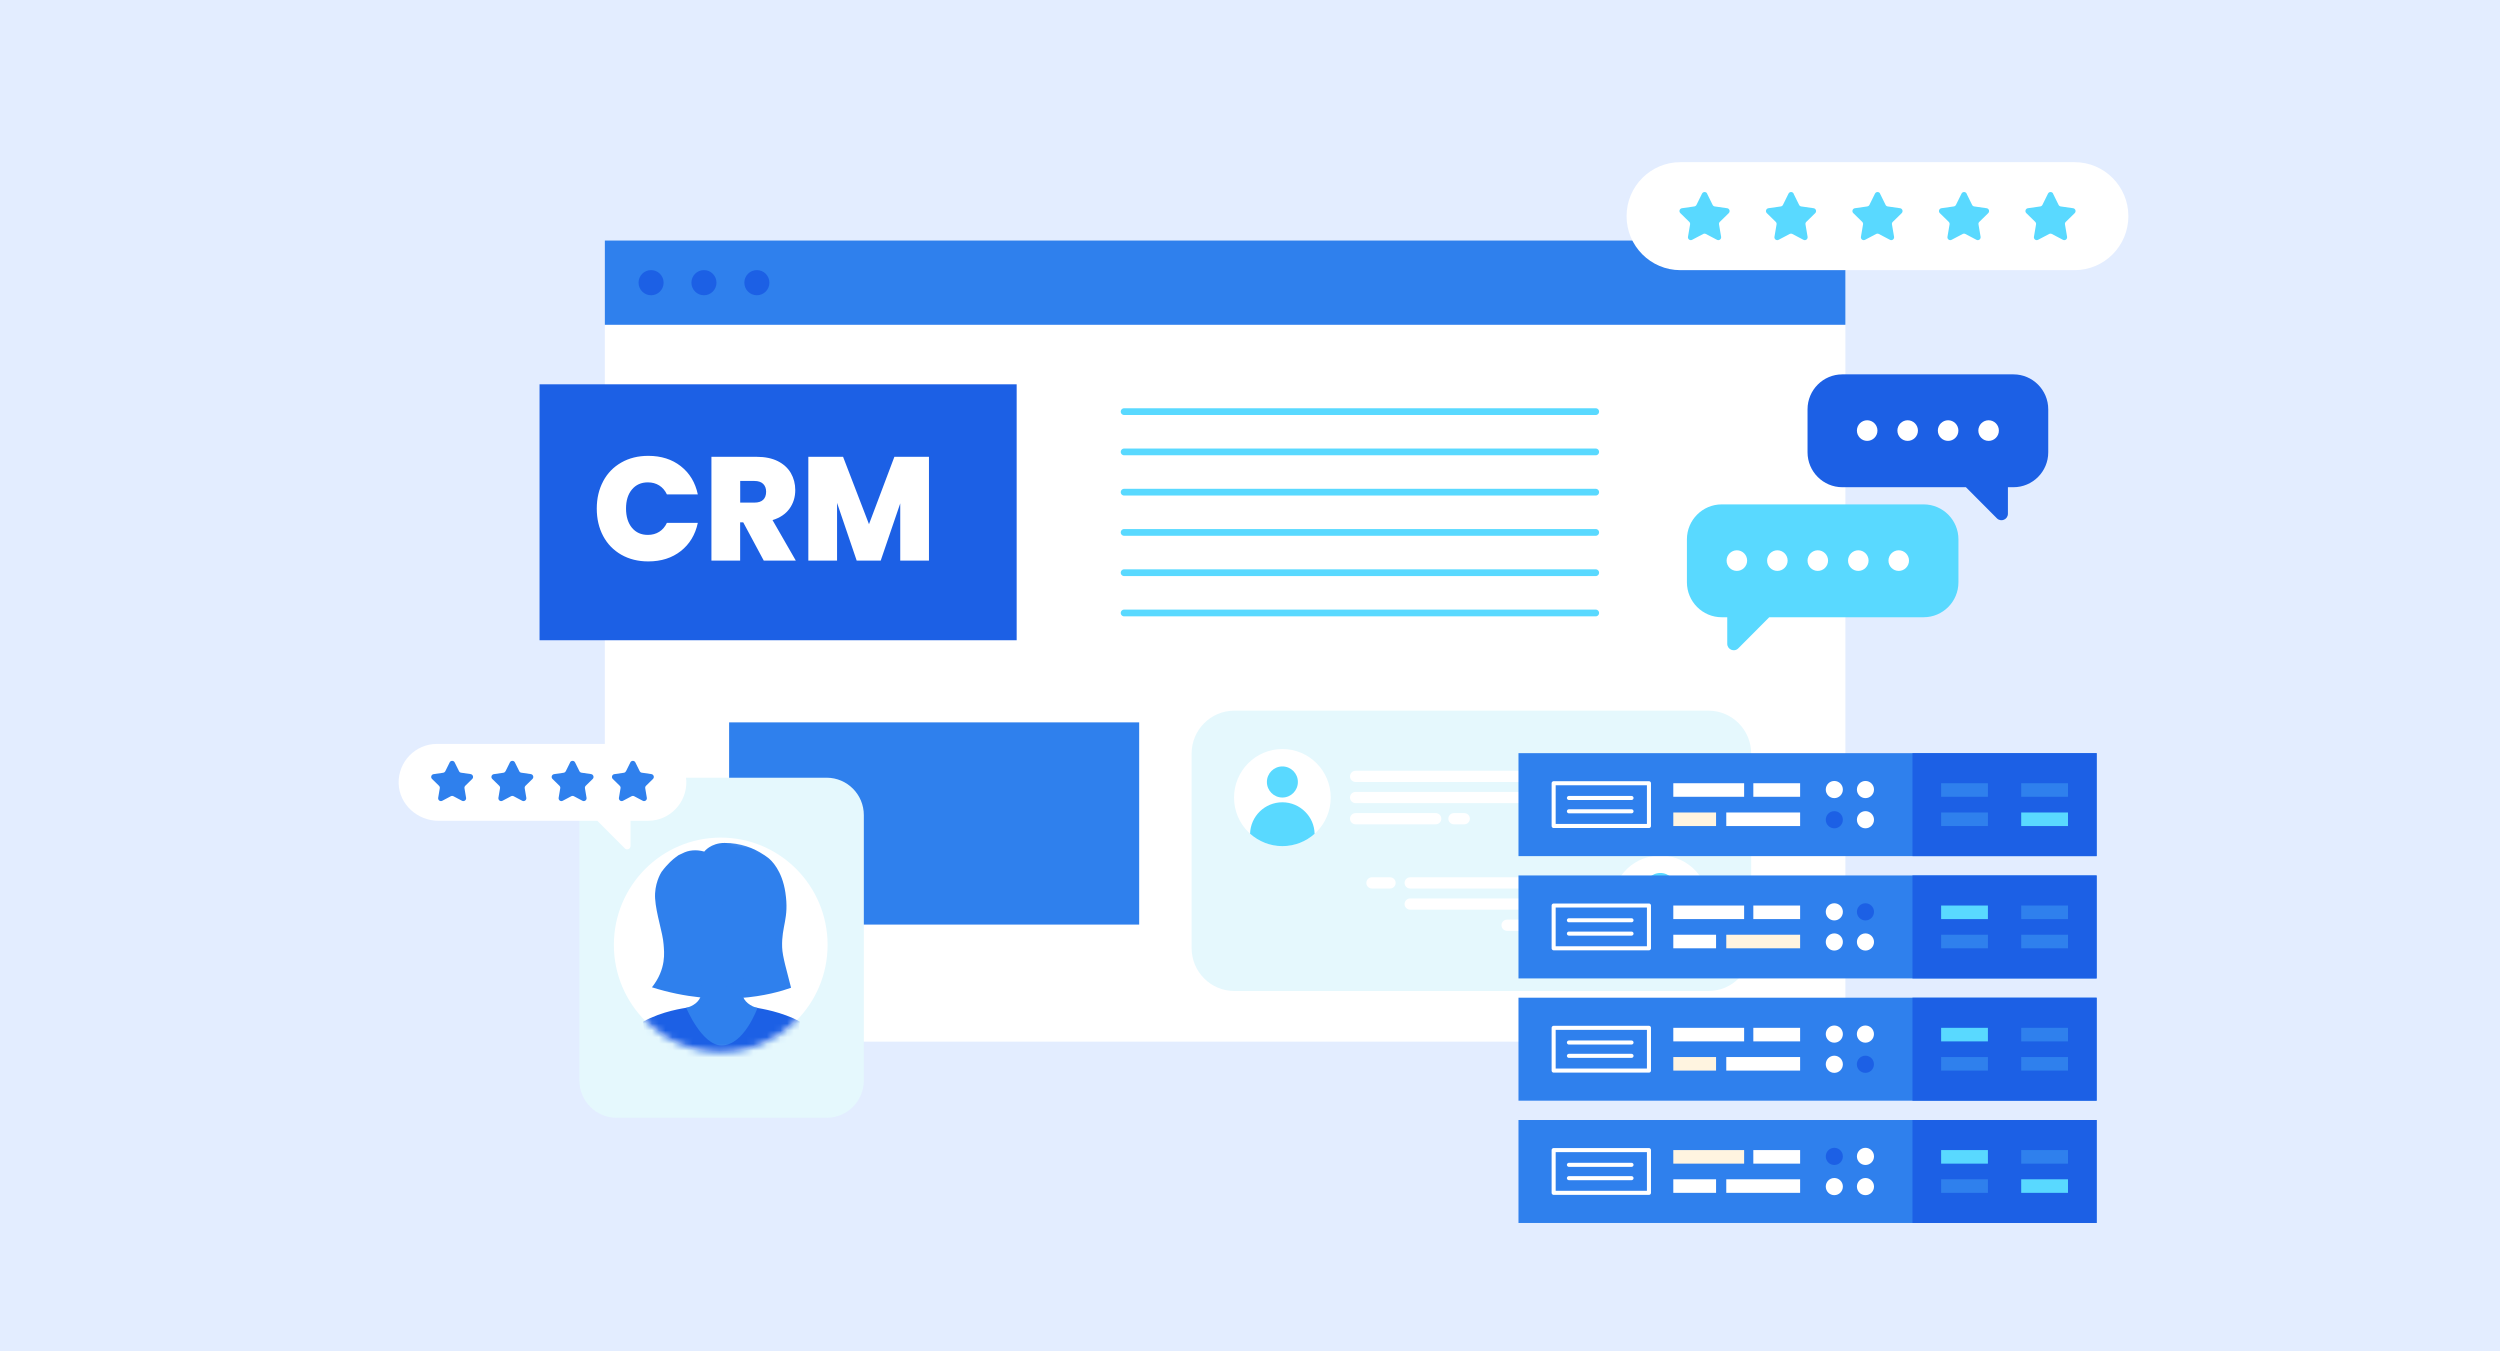 <svg width="370" height="200" viewBox="0 0 370 200" fill="none" xmlns="http://www.w3.org/2000/svg">
<rect width="370" height="200" fill="#E3EDFF"/>
<g filter="url(#filter0_d_8025_387)">
<path d="M271.119 33.596H87.516V152.165H271.119V33.596Z" fill="white"/>
<path d="M271.119 33.596H87.516V46.07H271.119V33.596Z" fill="#2F80ED"/>
<path d="M96.215 39.837C96.215 38.806 95.387 37.975 94.36 37.975C93.334 37.975 92.506 38.806 92.506 39.837C92.506 40.867 93.334 41.699 94.36 41.699C95.387 41.699 96.215 40.867 96.215 39.837Z" fill="#1C60E5"/>
<path d="M104.039 39.837C104.039 38.806 103.211 37.975 102.185 37.975C101.158 37.975 100.33 38.806 100.33 39.837C100.33 40.867 101.158 41.699 102.185 41.699C103.211 41.699 104.039 40.867 104.039 39.837Z" fill="#1C60E5"/>
<path d="M111.871 39.837C111.871 38.806 111.043 37.975 110.016 37.975C108.989 37.975 108.162 38.806 108.162 39.837C108.162 40.867 108.989 41.699 110.016 41.699C111.043 41.699 111.871 40.867 111.871 39.837Z" fill="#1C60E5"/>
<path d="M148.467 54.877H77.853V92.756H148.467V54.877Z" fill="#1C60E5"/>
<path d="M166.598 104.911H105.909V134.839H166.598V104.911Z" fill="#2F80ED"/>
<path d="M164.37 58.921H234.164" stroke="#59D9FF" stroke-linecap="round" stroke-linejoin="round"/>
<path d="M164.37 64.883H234.164" stroke="#59D9FF" stroke-linecap="round" stroke-linejoin="round"/>
<path d="M164.37 70.844H234.164" stroke="#59D9FF" stroke-linecap="round" stroke-linejoin="round"/>
<path d="M164.37 76.798H234.164" stroke="#59D9FF" stroke-linecap="round" stroke-linejoin="round"/>
<path d="M164.37 82.76H234.164" stroke="#59D9FF" stroke-linecap="round" stroke-linejoin="round"/>
<path d="M164.37 88.721H234.164" stroke="#59D9FF" stroke-linecap="round" stroke-linejoin="round"/>
<path d="M250.847 103.177H180.686C177.192 103.177 174.359 106.021 174.359 109.53V138.315C174.359 141.824 177.192 144.668 180.686 144.668H250.847C254.341 144.668 257.174 141.824 257.174 138.315V109.53C257.174 106.021 254.341 103.177 250.847 103.177Z" fill="#E5F8FD"/>
<path d="M187.794 123.227C191.746 123.227 194.949 120.01 194.949 116.043C194.949 112.075 191.746 108.858 187.794 108.858C183.842 108.858 180.638 112.075 180.638 116.043C180.638 120.01 183.842 123.227 187.794 123.227Z" fill="white"/>
<path d="M187.794 116.035C189.06 116.035 190.086 115.004 190.086 113.733C190.086 112.462 189.06 111.432 187.794 111.432C186.528 111.432 185.501 112.462 185.501 113.733C185.501 115.004 186.528 116.035 187.794 116.035Z" fill="#59D9FF"/>
<path d="M192.569 121.397C191.304 122.532 189.632 123.227 187.794 123.227C185.955 123.227 184.284 122.524 183.01 121.389C183.09 118.8 185.191 116.738 187.794 116.738C189.115 116.738 190.309 117.282 191.168 118.145C192.028 119.008 192.529 120.119 192.561 121.397H192.569Z" fill="#59D9FF"/>
<path d="M224.828 113.734H198.626C198.173 113.734 197.799 113.366 197.799 112.902C197.799 112.447 198.165 112.071 198.626 112.071H224.828C225.282 112.071 225.656 112.439 225.656 112.902C225.656 113.358 225.29 113.734 224.828 113.734Z" fill="white"/>
<path d="M224.828 116.866H198.626C198.173 116.866 197.799 116.499 197.799 116.035C197.799 115.58 198.165 115.204 198.626 115.204H224.828C225.282 115.204 225.656 115.572 225.656 116.035C225.656 116.491 225.29 116.866 224.828 116.866Z" fill="white"/>
<path d="M210.486 119.999H198.626C198.173 119.999 197.799 119.632 197.799 119.168C197.799 118.713 198.165 118.337 198.626 118.337H210.486C210.939 118.337 211.313 118.705 211.313 119.168C211.313 119.624 210.947 119.999 210.486 119.999Z" fill="white"/>
<path d="M214.712 119.999H213.184C212.73 119.999 212.356 119.632 212.356 119.168C212.356 118.713 212.722 118.337 213.184 118.337H214.712C215.166 118.337 215.54 118.705 215.54 119.168C215.54 119.624 215.174 119.999 214.712 119.999Z" fill="white"/>
<path d="M244.886 138.888C248.787 138.251 251.434 134.56 250.8 130.643C250.165 126.727 246.489 124.069 242.588 124.706C238.688 125.343 236.04 129.034 236.675 132.95C237.309 136.867 240.986 139.525 244.886 138.888Z" fill="white"/>
<path d="M241.439 129.501C241.439 130.771 242.465 131.802 243.731 131.802C244.996 131.802 246.023 130.771 246.023 129.501C246.023 128.23 244.996 127.199 243.731 127.199C242.465 127.199 241.439 128.23 241.439 129.501Z" fill="#59D9FF"/>
<path d="M238.963 137.156C240.229 138.291 241.9 138.986 243.739 138.986C245.577 138.986 247.249 138.283 248.522 137.148C248.443 134.559 246.342 132.497 243.739 132.497C242.418 132.497 241.224 133.04 240.364 133.904C239.536 134.735 239.003 135.877 238.971 137.156H238.963Z" fill="#59D9FF"/>
<path d="M206.705 129.5H232.906C233.36 129.5 233.734 129.132 233.734 128.669C233.734 128.213 233.368 127.838 232.906 127.838H206.705C206.251 127.838 205.877 128.205 205.877 128.669C205.877 129.125 206.243 129.5 206.705 129.5Z" fill="white"/>
<path d="M201.046 129.5H203.728C204.182 129.5 204.556 129.132 204.556 128.669C204.556 128.213 204.19 127.838 203.728 127.838H201.046C200.592 127.838 200.218 128.205 200.218 128.669C200.218 129.125 200.584 129.5 201.046 129.5Z" fill="white"/>
<path d="M206.705 132.633H232.906C233.36 132.633 233.734 132.265 233.734 131.802C233.734 131.346 233.368 130.971 232.906 130.971H206.705C206.251 130.971 205.877 131.338 205.877 131.802C205.877 132.257 206.243 132.633 206.705 132.633Z" fill="white"/>
<path d="M221.047 135.766H232.906C233.36 135.766 233.734 135.398 233.734 134.935C233.734 134.479 233.368 134.104 232.906 134.104H221.047C220.594 134.104 220.219 134.471 220.219 134.935C220.219 135.39 220.586 135.766 221.047 135.766Z" fill="white"/>
<path d="M305.041 37.983H246.692C242.298 37.983 238.733 34.403 238.733 29.991C238.733 25.58 242.298 22 246.692 22H305.041C309.434 22 313 25.58 313 29.991C313 34.403 309.434 37.983 305.041 37.983Z" fill="white"/>
<path d="M250.648 26.659L251.467 28.321C251.531 28.449 251.65 28.537 251.786 28.553L253.616 28.816C253.967 28.864 254.102 29.296 253.855 29.544L252.534 30.838C252.43 30.934 252.391 31.078 252.415 31.214L252.725 33.044C252.781 33.395 252.422 33.659 252.112 33.491L250.472 32.628C250.345 32.564 250.202 32.564 250.075 32.628L248.435 33.491C248.125 33.659 247.758 33.388 247.822 33.044L248.132 31.214C248.156 31.078 248.109 30.934 248.013 30.838L246.692 29.544C246.437 29.296 246.58 28.864 246.931 28.816L248.761 28.553C248.897 28.529 249.016 28.449 249.08 28.321L249.899 26.659C250.059 26.339 250.504 26.339 250.664 26.659H250.648Z" fill="#59D9FF"/>
<path d="M263.446 26.659L264.266 28.321C264.329 28.449 264.449 28.537 264.584 28.553L266.415 28.816C266.765 28.864 266.9 29.296 266.653 29.544L265.332 30.838C265.229 30.934 265.189 31.078 265.213 31.214L265.523 33.044C265.579 33.395 265.221 33.659 264.91 33.491L263.271 32.628C263.143 32.564 263 32.564 262.873 32.628L261.233 33.491C260.923 33.659 260.557 33.388 260.62 33.044L260.931 31.214C260.955 31.078 260.907 30.934 260.811 30.838L259.49 29.544C259.236 29.296 259.379 28.864 259.729 28.816L261.56 28.553C261.695 28.529 261.814 28.449 261.878 28.321L262.698 26.659C262.857 26.339 263.303 26.339 263.462 26.659H263.446Z" fill="#59D9FF"/>
<path d="M276.245 26.659L277.064 28.321C277.128 28.449 277.247 28.537 277.383 28.553L279.213 28.816C279.564 28.864 279.699 29.296 279.452 29.544L278.131 30.838C278.027 30.934 277.988 31.078 278.011 31.214L278.322 33.044C278.378 33.395 278.019 33.659 277.709 33.491L276.069 32.628C275.942 32.564 275.799 32.564 275.671 32.628L274.032 33.491C273.721 33.659 273.355 33.388 273.419 33.044L273.729 31.214C273.753 31.078 273.706 30.934 273.61 30.838L272.289 29.544C272.034 29.296 272.177 28.864 272.528 28.816L274.358 28.553C274.493 28.529 274.613 28.449 274.677 28.321L275.496 26.659C275.656 26.339 276.101 26.339 276.26 26.659H276.245Z" fill="#59D9FF"/>
<path d="M289.051 26.659L289.87 28.321C289.934 28.449 290.054 28.537 290.189 28.553L292.019 28.816C292.37 28.864 292.505 29.296 292.258 29.544L290.937 30.838C290.834 30.934 290.794 31.078 290.818 31.214L291.128 33.044C291.184 33.395 290.826 33.659 290.515 33.491L288.876 32.628C288.748 32.564 288.605 32.564 288.478 32.628L286.838 33.491C286.528 33.659 286.161 33.388 286.225 33.044L286.536 31.214C286.559 31.078 286.512 30.934 286.416 30.838L285.095 29.544C284.84 29.296 284.984 28.864 285.334 28.816L287.164 28.553C287.3 28.529 287.419 28.449 287.483 28.321L288.303 26.659C288.462 26.339 288.907 26.339 289.067 26.659H289.051Z" fill="#59D9FF"/>
<path d="M301.849 26.659L302.669 28.321C302.733 28.449 302.852 28.537 302.987 28.553L304.818 28.816C305.168 28.864 305.304 29.296 305.057 29.544L303.736 30.838C303.632 30.934 303.592 31.078 303.616 31.214L303.927 33.044C303.982 33.395 303.624 33.659 303.314 33.491L301.674 32.628C301.547 32.564 301.404 32.564 301.276 32.628L299.637 33.491C299.326 33.659 298.96 33.388 299.024 33.044L299.334 31.214C299.358 31.078 299.31 30.934 299.215 30.838L297.894 29.544C297.639 29.296 297.782 28.864 298.132 28.816L299.963 28.553C300.098 28.529 300.218 28.449 300.281 28.321L301.101 26.659C301.26 26.339 301.706 26.339 301.865 26.659H301.849Z" fill="#59D9FF"/>
<path d="M295.991 53.406H270.665C267.824 53.406 265.515 55.724 265.515 58.577V64.938C265.515 67.791 267.824 70.108 270.665 70.108H288.955L293.54 74.712C294.145 75.319 295.171 74.887 295.171 74.032V70.108H295.991C298.833 70.108 301.141 67.791 301.141 64.938V58.577C301.141 55.724 298.833 53.406 295.991 53.406Z" fill="#1C60E5"/>
<path d="M275.862 61.726C275.862 62.573 275.178 63.252 274.342 63.252C273.507 63.252 272.822 62.565 272.822 61.726C272.822 60.886 273.507 60.199 274.342 60.199C275.178 60.199 275.862 60.886 275.862 61.726Z" fill="white"/>
<path d="M281.856 61.726C281.856 62.573 281.171 63.252 280.335 63.252C279.5 63.252 278.815 62.565 278.815 61.726C278.815 60.886 279.5 60.199 280.335 60.199C281.171 60.199 281.856 60.886 281.856 61.726Z" fill="white"/>
<path d="M287.841 61.726C287.841 62.573 287.156 63.252 286.321 63.252C285.485 63.252 284.801 62.565 284.801 61.726C284.801 60.886 285.485 60.199 286.321 60.199C287.156 60.199 287.841 60.886 287.841 61.726Z" fill="white"/>
<path d="M293.834 61.726C293.834 62.573 293.15 63.252 292.314 63.252C291.478 63.252 290.794 62.565 290.794 61.726C290.794 60.886 291.478 60.199 292.314 60.199C293.15 60.199 293.834 60.886 293.834 61.726Z" fill="white"/>
<path d="M252.812 72.649H282.699C285.541 72.649 287.849 74.967 287.849 77.82V84.181C287.849 87.034 285.541 89.352 282.699 89.352H259.848L255.264 93.955C254.659 94.562 253.632 94.13 253.632 93.275V89.352H252.812C249.971 89.352 247.663 87.034 247.663 84.181V77.82C247.663 74.967 249.971 72.649 252.812 72.649Z" fill="#59D9FF"/>
<path d="M277.494 80.969C277.494 81.816 278.178 82.495 279.014 82.495C279.85 82.495 280.534 81.808 280.534 80.969C280.534 80.13 279.85 79.442 279.014 79.442C278.178 79.442 277.494 80.13 277.494 80.969Z" fill="white"/>
<path d="M271.509 80.969C271.509 81.816 272.193 82.495 273.029 82.495C273.864 82.495 274.549 81.808 274.549 80.969C274.549 80.13 273.864 79.442 273.029 79.442C272.193 79.442 271.509 80.13 271.509 80.969Z" fill="white"/>
<path d="M265.515 80.969C265.515 81.816 266.2 82.495 267.035 82.495C267.871 82.495 268.556 81.808 268.556 80.969C268.556 80.13 267.871 79.442 267.035 79.442C266.2 79.442 265.515 80.13 265.515 80.969Z" fill="white"/>
<path d="M259.53 80.969C259.53 81.816 260.215 82.495 261.05 82.495C261.886 82.495 262.57 81.808 262.57 80.969C262.57 80.13 261.886 79.442 261.05 79.442C260.215 79.442 259.53 80.13 259.53 80.969Z" fill="white"/>
<path d="M253.537 80.969C253.537 81.816 254.221 82.495 255.057 82.495C255.893 82.495 256.577 81.808 256.577 80.969C256.577 80.13 255.893 79.442 255.057 79.442C254.221 79.442 253.537 80.13 253.537 80.969Z" fill="white"/>
<path d="M87.269 69.222C87.898 68.039 88.789 67.12 89.951 66.457C91.105 65.793 92.442 65.466 93.947 65.466C95.857 65.466 97.465 65.977 98.762 67C100.067 68.023 100.903 69.414 101.277 71.172H96.701C96.422 70.588 96.048 70.149 95.562 69.845C95.077 69.541 94.52 69.39 93.883 69.39C92.896 69.39 92.116 69.741 91.527 70.445C90.938 71.148 90.652 72.091 90.652 73.266C90.652 74.44 90.946 75.407 91.527 76.11C92.116 76.814 92.896 77.165 93.883 77.165C94.52 77.165 95.077 77.013 95.562 76.71C96.048 76.406 96.43 75.959 96.701 75.383H101.277C100.903 77.141 100.059 78.532 98.762 79.555C97.457 80.578 95.857 81.089 93.947 81.089C92.442 81.089 91.113 80.761 89.951 80.098C88.797 79.435 87.898 78.516 87.269 77.333C86.64 76.15 86.322 74.792 86.322 73.273C86.322 71.755 86.64 70.412 87.269 69.23V69.222Z" fill="white"/>
<path d="M111.035 80.969L107.995 75.303H107.541V80.969H103.291V65.609H109.993C111.218 65.609 112.261 65.825 113.113 66.249C113.964 66.68 114.609 67.264 115.047 68.015C115.477 68.766 115.699 69.605 115.699 70.532C115.699 71.579 115.413 72.498 114.84 73.289C114.267 74.08 113.431 74.64 112.333 74.975L115.779 80.969H111.027H111.035ZM107.541 72.386H109.642C110.223 72.386 110.653 72.25 110.948 71.971C111.234 71.699 111.386 71.299 111.386 70.772C111.386 70.276 111.234 69.893 110.94 69.605C110.645 69.325 110.216 69.182 109.65 69.182H107.549V72.386H107.541Z" fill="white"/>
<path d="M135.486 65.609V80.969H131.236V72.498L128.346 80.969H124.789L121.884 72.426V80.969H117.633V65.609H122.775L126.611 75.583L130.368 65.609H135.486Z" fill="white"/>
<path d="M89.259 163.433H120.339C123.381 163.433 125.847 160.957 125.847 157.903V118.633C125.847 115.578 123.381 113.102 120.339 113.102H89.259C86.217 113.102 83.751 115.578 83.751 118.633V157.903C83.751 160.957 86.217 163.433 89.259 163.433Z" fill="#E5F8FD"/>
<path d="M104.668 153.723C113.402 153.723 120.483 146.614 120.483 137.844C120.483 129.074 113.402 121.965 104.668 121.965C95.934 121.965 88.853 129.074 88.853 137.844C88.853 146.614 95.934 153.723 104.668 153.723Z" fill="white"/>
<mask id="mask0_8025_387" style="mask-type:luminance" maskUnits="userSpaceOnUse" x="88" y="121" width="33" height="33">
<path d="M104.668 153.723C113.402 153.723 120.483 146.614 120.483 137.844C120.483 129.074 113.402 121.965 104.668 121.965C95.934 121.965 88.853 129.074 88.853 137.844C88.853 146.614 95.934 153.723 104.668 153.723Z" fill="white"/>
</mask>
<g mask="url(#mask0_8025_387)">
<path d="M94.48 144.117C104.556 147.298 112.364 145.164 115.078 144.189C114.481 141.775 113.805 139.61 113.757 138.203C113.646 134.991 114.824 133.976 114.235 130.084C113.741 126.8 112.157 125.329 111.68 124.954C111.648 124.93 111.624 124.914 111.592 124.89C111.56 124.866 111.537 124.858 111.537 124.858C111.401 124.754 111.298 124.682 111.21 124.618C111.178 124.602 111.147 124.578 111.115 124.554C111.091 124.538 111.083 124.53 111.067 124.522H111.059C109.507 123.475 107.581 122.756 105.233 122.756C103.179 122.756 102.232 124.034 102.232 124.034C101.022 123.699 99.9 123.819 98.993 124.298C98.937 124.33 98.468 124.538 98.444 124.554C98.412 124.578 98.38 124.602 98.348 124.618C98.269 124.674 98.157 124.754 98.022 124.858C97.656 125.121 96.796 125.841 95.929 127.015C95.929 127.015 95.929 127.023 95.905 127.047C95.761 127.279 94.822 128.845 94.957 130.987C95.109 133.313 96.096 136.014 96.215 137.804C96.295 138.931 96.653 141.376 94.48 144.133V144.117Z" fill="#2F80ED"/>
<path d="M93.175 149.207L94.249 157.446H115.317L116.392 149.207C113.71 147.721 110.542 147.273 110.096 147.169C110.072 147.169 110.048 147.169 110.024 147.153C107.883 146.977 105.878 146.722 104.787 146.37C103.697 146.722 101.691 146.977 99.542 147.153C99.319 147.209 96.048 147.609 93.183 149.207H93.175Z" fill="#1C60E5"/>
<path d="M99.542 147.154C100.02 147.066 100.545 146.819 100.967 146.483C101.381 146.139 101.691 145.7 101.747 145.212L102.368 139.746H104.827H107.286L107.907 145.212C107.955 145.692 108.273 146.139 108.687 146.483C109.101 146.819 109.626 147.082 110.112 147.17C110.112 147.17 108.13 152.724 104.803 152.724C101.866 152.724 99.558 147.146 99.558 147.146L99.542 147.154Z" fill="#2F80ED"/>
<path d="M111.497 135.47C111.497 135.47 111.951 135.039 112.556 135.47C113.153 135.902 112.508 138.371 111.815 138.747C111.123 139.122 110.812 138.635 110.812 138.635L111.497 135.478V135.47Z" fill="#2F80ED"/>
<path d="M98.293 135.47C98.293 135.47 97.839 135.039 97.234 135.47C96.637 135.902 97.282 138.371 97.974 138.747C98.667 139.122 98.977 138.635 98.977 138.635L98.293 135.478V135.47Z" fill="#2F80ED"/>
<path d="M104.819 124.978C104.819 124.978 111.879 125.473 111.807 132.737C111.807 132.737 111.561 138.123 110.63 139.754C109.698 141.384 107.9 144.053 104.819 144.149C101.739 144.053 99.948 141.384 99.009 139.754C98.078 138.123 97.831 132.737 97.831 132.737C97.76 125.473 104.819 124.978 104.819 124.978Z" fill="#2F80ED"/>
<path d="M101.755 143.062C101.755 143.062 102.049 143.358 102.599 143.678C102.869 143.83 103.203 143.998 103.586 144.125C103.96 144.253 104.389 144.325 104.819 144.333C105.034 144.333 105.241 144.309 105.456 144.277C105.663 144.245 105.862 144.189 106.053 144.125C106.435 144.005 106.761 143.838 107.04 143.678C107.589 143.358 107.883 143.062 107.883 143.062C107.883 143.062 107.517 143.27 106.952 143.502C106.674 143.622 106.331 143.734 105.973 143.83C105.79 143.878 105.599 143.91 105.408 143.942C105.225 143.966 105.018 143.982 104.819 143.982C104.031 143.982 103.251 143.734 102.686 143.502C102.121 143.27 101.755 143.062 101.755 143.062Z" fill="#2F80ED"/>
<path d="M96.948 128.981C96.948 128.981 98.643 126.017 98.866 125.945C99.089 125.873 99.638 125.689 100.235 125.425C100.824 125.17 102.105 124.682 102.352 124.682C102.599 124.682 103.522 124.754 103.633 124.978C103.641 124.994 103.641 125.018 103.649 125.058C104.222 124.706 104.803 124.378 104.947 124.41C105.241 124.482 108.417 125.449 108.417 125.449C108.417 125.449 109.921 126.8 110.438 127.127C110.956 127.463 111.815 129.629 111.815 129.629L112.349 133.896C112.349 133.896 109.674 133.824 106.865 132.713C103.832 131.515 103.331 130.34 102.909 129.077C102.734 129.261 101.182 133.345 97.003 133.896C95.276 134.12 96.956 128.973 96.956 128.973L96.948 128.981Z" fill="#2F80ED"/>
</g>
<path d="M62.667 108.1H93.668C96.772 108.1 99.478 110.505 99.574 113.614C99.669 116.834 97.099 119.479 93.907 119.479H91.32V123.211C91.32 123.651 90.787 123.875 90.477 123.563L86.409 119.479H62.906C59.802 119.479 57.096 117.074 57 113.965C56.905 110.745 59.475 108.1 62.667 108.1Z" fill="white"/>
<path d="M91.288 110.848L90.651 112.135C90.588 112.255 90.476 112.343 90.341 112.367L88.924 112.574C88.582 112.622 88.447 113.046 88.694 113.286L89.72 114.293C89.816 114.388 89.864 114.524 89.84 114.66L89.601 116.075C89.545 116.418 89.903 116.682 90.206 116.514L91.471 115.843C91.591 115.779 91.742 115.779 91.861 115.843L93.127 116.514C93.429 116.674 93.787 116.418 93.732 116.075L93.493 114.66C93.469 114.524 93.517 114.388 93.612 114.293L94.639 113.286C94.886 113.046 94.751 112.622 94.408 112.566L92.992 112.359C92.856 112.343 92.737 112.255 92.673 112.127L92.036 110.84C91.885 110.529 91.439 110.529 91.288 110.84V110.848Z" fill="#2F80ED"/>
<path d="M82.374 110.848L81.737 112.135C81.674 112.255 81.562 112.343 81.419 112.367L80.002 112.574C79.66 112.622 79.525 113.046 79.771 113.286L80.798 114.293C80.893 114.388 80.941 114.524 80.917 114.66L80.678 116.075C80.623 116.418 80.981 116.682 81.283 116.514L82.549 115.843C82.668 115.779 82.82 115.779 82.939 115.843L84.204 116.514C84.507 116.674 84.865 116.418 84.809 116.075L84.571 114.66C84.547 114.524 84.594 114.388 84.69 114.293L85.717 113.286C85.963 113.046 85.828 112.622 85.486 112.566L84.069 112.359C83.934 112.343 83.814 112.255 83.751 112.127L83.114 110.84C82.963 110.529 82.517 110.529 82.366 110.84L82.374 110.848Z" fill="#2F80ED"/>
<path d="M73.46 110.848L72.823 112.135C72.759 112.255 72.648 112.343 72.505 112.367L71.088 112.574C70.746 112.622 70.61 113.046 70.857 113.286L71.884 114.293C71.979 114.388 72.027 114.524 72.003 114.66L71.764 116.075C71.709 116.418 72.067 116.682 72.369 116.514L73.635 115.843C73.754 115.779 73.906 115.779 74.025 115.843L75.29 116.514C75.593 116.674 75.951 116.418 75.895 116.075L75.656 114.66C75.633 114.524 75.68 114.388 75.776 114.293L76.803 113.286C77.049 113.046 76.914 112.622 76.572 112.566L75.155 112.359C75.02 112.343 74.9 112.255 74.845 112.127L74.208 110.84C74.057 110.529 73.611 110.529 73.46 110.84V110.848Z" fill="#2F80ED"/>
<path d="M64.545 110.848L63.908 112.135C63.845 112.255 63.733 112.343 63.59 112.367L62.173 112.574C61.831 112.622 61.696 113.046 61.943 113.286L62.969 114.293C63.065 114.388 63.113 114.524 63.089 114.66L62.85 116.075C62.794 116.418 63.152 116.682 63.455 116.514L64.72 115.843C64.84 115.779 64.991 115.779 65.11 115.843L66.376 116.514C66.678 116.674 67.037 116.418 66.981 116.075L66.742 114.66C66.718 114.524 66.766 114.388 66.861 114.293L67.888 113.286C68.135 113.046 67.999 112.622 67.657 112.566L66.241 112.359C66.105 112.343 65.986 112.255 65.93 112.127L65.293 110.84C65.142 110.529 64.697 110.529 64.545 110.84V110.848Z" fill="#2F80ED"/>
<path d="M308.304 163.761H222.735V179H308.304V163.761Z" fill="#2F80ED"/>
<path d="M256.131 168.212H245.649V170.218H256.131V168.212Z" fill="#FFF4E0"/>
<path d="M264.417 168.212H257.492V170.218H264.417V168.212Z" fill="white"/>
<path d="M251.977 172.535H245.649V174.541H251.977V172.535Z" fill="white"/>
<path d="M264.417 172.535H253.489V174.541H264.417V172.535Z" fill="white"/>
<path d="M274.088 170.417C274.786 170.417 275.353 169.848 275.353 169.147C275.353 168.445 274.786 167.876 274.088 167.876C273.389 167.876 272.822 168.445 272.822 169.147C272.822 169.848 273.389 170.417 274.088 170.417Z" fill="white"/>
<path d="M274.088 174.885C274.786 174.885 275.353 174.316 275.353 173.614C275.353 172.913 274.786 172.344 274.088 172.344C273.389 172.344 272.822 172.913 272.822 173.614C272.822 174.316 273.389 174.885 274.088 174.885Z" fill="white"/>
<path d="M270.745 169.147C270.745 168.443 270.18 167.876 269.479 167.876C268.779 167.876 268.214 168.443 268.214 169.147C268.214 169.85 268.779 170.417 269.479 170.417C270.18 170.417 270.745 169.85 270.745 169.147Z" fill="#1C60E5"/>
<path d="M270.745 173.614C270.745 172.911 270.18 172.344 269.479 172.344C268.779 172.344 268.214 172.911 268.214 173.614C268.214 174.318 268.779 174.885 269.479 174.885C270.18 174.885 270.745 174.318 270.745 173.614Z" fill="white"/>
<path d="M242.044 168.212H227.94V174.541H242.044V168.212Z" stroke="white" stroke-width="0.6" stroke-linecap="round" stroke-linejoin="round"/>
<path d="M230.2 170.394H239.465" stroke="white" stroke-width="0.6" stroke-linecap="round" stroke-linejoin="round"/>
<path d="M239.465 172.367H230.2" stroke="white" stroke-width="0.6" stroke-linecap="round" stroke-linejoin="round"/>
<path d="M308.304 163.761H281.044V179H308.304V163.761Z" fill="#1C60E5"/>
<path d="M292.21 168.212H285.286V170.218H292.21V168.212Z" fill="#59D9FF"/>
<path d="M304.062 168.212H297.137V170.218H304.062V168.212Z" fill="#2F80ED"/>
<path d="M292.21 172.535H285.286V174.541H292.21V172.535Z" fill="#2F80ED"/>
<path d="M304.062 172.535H297.137V174.541H304.062V172.535Z" fill="#59D9FF"/>
<path d="M308.304 109.467H222.735V124.706H308.304V109.467Z" fill="#2F80ED"/>
<path d="M256.131 113.918H245.649V115.924H256.131V113.918Z" fill="white"/>
<path d="M264.417 113.918H257.492V115.924H264.417V113.918Z" fill="white"/>
<path d="M251.977 118.249H245.649V120.255H251.977V118.249Z" fill="#FFF4E0"/>
<path d="M264.417 118.249H253.489V120.255H264.417V118.249Z" fill="white"/>
<path d="M274.088 116.123C274.786 116.123 275.353 115.554 275.353 114.853C275.353 114.151 274.786 113.582 274.088 113.582C273.389 113.582 272.822 114.151 272.822 114.853C272.822 115.554 273.389 116.123 274.088 116.123Z" fill="white"/>
<path d="M274.088 120.591C274.786 120.591 275.353 120.022 275.353 119.32C275.353 118.619 274.786 118.05 274.088 118.05C273.389 118.05 272.822 118.619 272.822 119.32C272.822 120.022 273.389 120.591 274.088 120.591Z" fill="white"/>
<path d="M270.745 114.853C270.745 114.149 270.18 113.582 269.479 113.582C268.779 113.582 268.214 114.149 268.214 114.853C268.214 115.556 268.779 116.123 269.479 116.123C270.18 116.123 270.745 115.556 270.745 114.853Z" fill="white"/>
<path d="M270.745 119.32C270.745 118.617 270.18 118.05 269.479 118.05C268.779 118.05 268.214 118.617 268.214 119.32C268.214 120.024 268.779 120.591 269.479 120.591C270.18 120.591 270.745 120.024 270.745 119.32Z" fill="#1C60E5"/>
<path d="M242.044 113.918H227.94V120.247H242.044V113.918Z" stroke="white" stroke-width="0.6" stroke-linecap="round" stroke-linejoin="round"/>
<path d="M230.2 116.1H239.465" stroke="white" stroke-width="0.6" stroke-linecap="round" stroke-linejoin="round"/>
<path d="M239.465 118.073H230.2" stroke="white" stroke-width="0.6" stroke-linecap="round" stroke-linejoin="round"/>
<path d="M308.304 109.467H281.044V124.706H308.304V109.467Z" fill="#1C60E5"/>
<path d="M292.21 113.918H285.286V115.924H292.21V113.918Z" fill="#2F80ED"/>
<path d="M304.062 113.918H297.137V115.924H304.062V113.918Z" fill="#2F80ED"/>
<path d="M292.21 118.249H285.286V120.255H292.21V118.249Z" fill="#2F80ED"/>
<path d="M304.062 118.249H297.137V120.255H304.062V118.249Z" fill="#59D9FF"/>
<path d="M308.304 127.567H222.735V142.807H308.304V127.567Z" fill="#2F80ED"/>
<path d="M256.131 132.019H245.649V134.024H256.131V132.019Z" fill="white"/>
<path d="M264.417 132.019H257.492V134.024H264.417V132.019Z" fill="white"/>
<path d="M251.977 136.342H245.649V138.348H251.977V136.342Z" fill="white"/>
<path d="M264.417 136.342H253.489V138.348H264.417V136.342Z" fill="#FFF4E0"/>
<path d="M274.088 134.224C274.786 134.224 275.353 133.655 275.353 132.953C275.353 132.251 274.786 131.683 274.088 131.683C273.389 131.683 272.822 132.251 272.822 132.953C272.822 133.655 273.389 134.224 274.088 134.224Z" fill="#1C60E5"/>
<path d="M274.088 138.684C274.786 138.684 275.353 138.115 275.353 137.413C275.353 136.711 274.786 136.143 274.088 136.143C273.389 136.143 272.822 136.711 272.822 137.413C272.822 138.115 273.389 138.684 274.088 138.684Z" fill="white"/>
<path d="M270.745 132.953C270.745 132.25 270.18 131.683 269.479 131.683C268.779 131.683 268.214 132.25 268.214 132.953C268.214 133.657 268.779 134.224 269.479 134.224C270.18 134.224 270.745 133.657 270.745 132.953Z" fill="white"/>
<path d="M270.745 137.413C270.745 136.71 270.18 136.143 269.479 136.143C268.779 136.143 268.214 136.71 268.214 137.413C268.214 138.116 268.779 138.684 269.479 138.684C270.18 138.684 270.745 138.116 270.745 137.413Z" fill="white"/>
<path d="M242.044 132.019H227.94V138.348H242.044V132.019Z" stroke="white" stroke-width="0.6" stroke-linecap="round" stroke-linejoin="round"/>
<path d="M230.2 134.2H239.465" stroke="white" stroke-width="0.6" stroke-linecap="round" stroke-linejoin="round"/>
<path d="M239.465 136.174H230.2" stroke="white" stroke-width="0.6" stroke-linecap="round" stroke-linejoin="round"/>
<path d="M308.304 127.567H281.044V142.807H308.304V127.567Z" fill="#1C60E5"/>
<path d="M292.21 132.019H285.286V134.024H292.21V132.019Z" fill="#59D9FF"/>
<path d="M304.062 132.019H297.137V134.024H304.062V132.019Z" fill="#2F80ED"/>
<path d="M292.21 136.342H285.286V138.348H292.21V136.342Z" fill="#2F80ED"/>
<path d="M304.062 136.342H297.137V138.348H304.062V136.342Z" fill="#2F80ED"/>
<path d="M308.304 145.66H222.735V160.9H308.304V145.66Z" fill="#2F80ED"/>
<path d="M256.131 150.119H245.649V152.125H256.131V150.119Z" fill="white"/>
<path d="M264.417 150.119H257.492V152.125H264.417V150.119Z" fill="white"/>
<path d="M251.977 154.442H245.649V156.448H251.977V154.442Z" fill="#FFF4E0"/>
<path d="M264.417 154.442H253.489V156.448H264.417V154.442Z" fill="white"/>
<path d="M275.345 151.046C275.345 150.343 274.78 149.775 274.079 149.775C273.379 149.775 272.814 150.343 272.814 151.046C272.814 151.749 273.379 152.317 274.079 152.317C274.78 152.317 275.345 151.749 275.345 151.046Z" fill="white"/>
<path d="M275.345 155.514C275.345 154.811 274.78 154.243 274.079 154.243C273.379 154.243 272.814 154.811 272.814 155.514C272.814 156.217 273.379 156.784 274.079 156.784C274.78 156.784 275.345 156.217 275.345 155.514Z" fill="#1C60E5"/>
<path d="M270.745 151.046C270.745 150.343 270.18 149.775 269.479 149.775C268.779 149.775 268.214 150.343 268.214 151.046C268.214 151.749 268.779 152.317 269.479 152.317C270.18 152.317 270.745 151.749 270.745 151.046Z" fill="white"/>
<path d="M270.745 155.514C270.745 154.811 270.18 154.243 269.479 154.243C268.779 154.243 268.214 154.811 268.214 155.514C268.214 156.217 268.779 156.784 269.479 156.784C270.18 156.784 270.745 156.217 270.745 155.514Z" fill="white"/>
<path d="M242.044 150.119H227.94V156.448H242.044V150.119Z" stroke="white" stroke-width="0.6" stroke-linecap="round" stroke-linejoin="round"/>
<path d="M230.2 152.293H239.465" stroke="white" stroke-width="0.6" stroke-linecap="round" stroke-linejoin="round"/>
<path d="M239.465 154.267H230.2" stroke="white" stroke-width="0.6" stroke-linecap="round" stroke-linejoin="round"/>
<path d="M308.304 145.66H281.044V160.9H308.304V145.66Z" fill="#1C60E5"/>
<path d="M292.21 150.119H285.286V152.125H292.21V150.119Z" fill="#59D9FF"/>
<path d="M304.062 150.119H297.137V152.125H304.062V150.119Z" fill="#2F80ED"/>
<path d="M292.21 154.442H285.286V156.448H292.21V154.442Z" fill="#2F80ED"/>
<path d="M304.062 154.442H297.137V156.448H304.062V154.442Z" fill="#2F80ED"/>
</g>
<defs>
<filter id="filter0_d_8025_387" x="53.998" y="19" width="266.002" height="167" filterUnits="userSpaceOnUse" color-interpolation-filters="sRGB">
<feFlood flood-opacity="0" result="BackgroundImageFix"/>
<feColorMatrix in="SourceAlpha" type="matrix" values="0 0 0 0 0 0 0 0 0 0 0 0 0 0 0 0 0 0 127 0" result="hardAlpha"/>
<feOffset dx="2" dy="2"/>
<feGaussianBlur stdDeviation="2.5"/>
<feComposite in2="hardAlpha" operator="out"/>
<feColorMatrix type="matrix" values="0 0 0 0 0.359 0 0 0 0 0.446 0 0 0 0 0.608 0 0 0 0.15 0"/>
<feBlend mode="normal" in2="BackgroundImageFix" result="effect1_dropShadow_8025_387"/>
<feBlend mode="normal" in="SourceGraphic" in2="effect1_dropShadow_8025_387" result="shape"/>
</filter>
</defs>
</svg>
